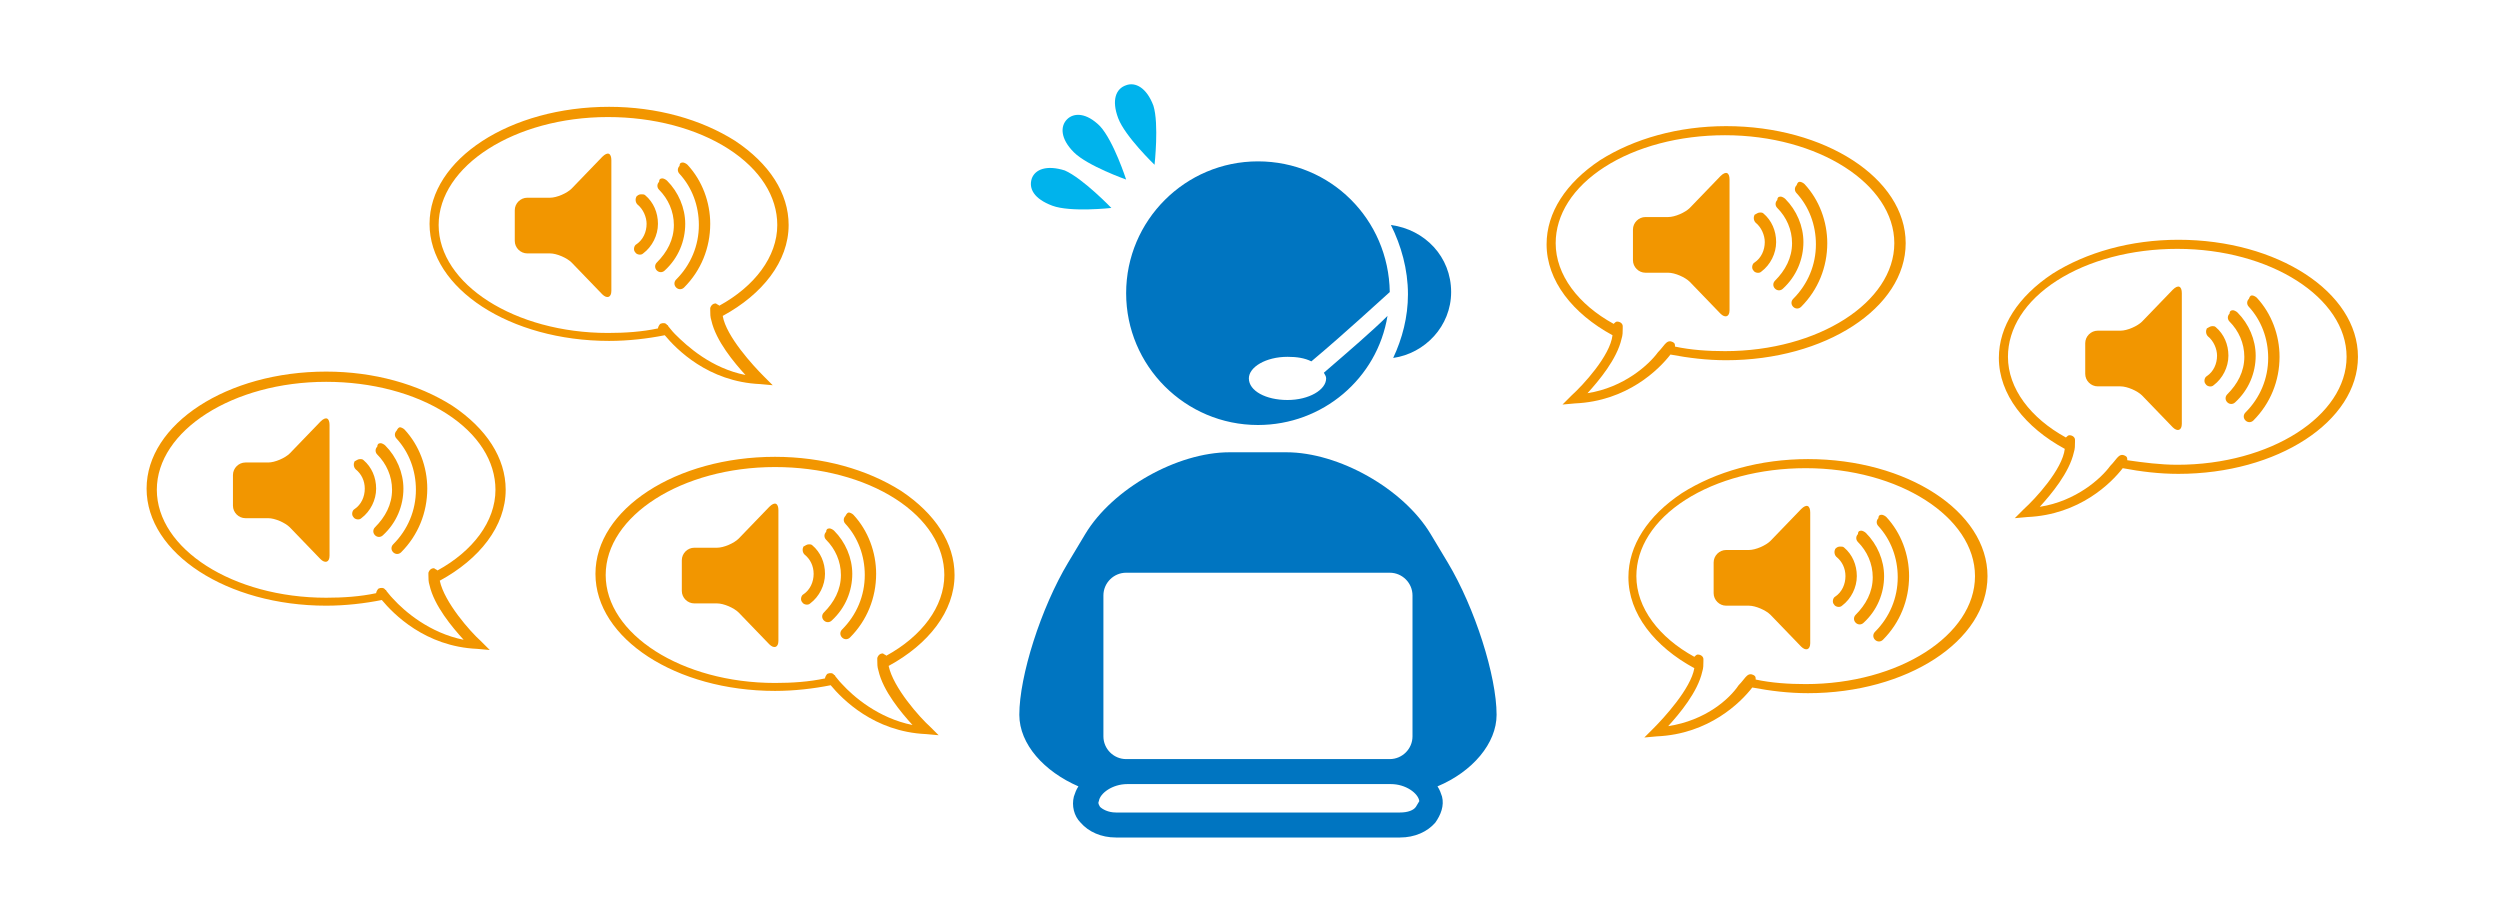 <?xml version="1.0" encoding="utf-8"?>
<!-- Generator: Adobe Illustrator 26.5.2, SVG Export Plug-In . SVG Version: 6.00 Build 0)  -->
<svg version="1.1" id="レイヤー_1" xmlns="http://www.w3.org/2000/svg" xmlns:xlink="http://www.w3.org/1999/xlink" x="0px"
	 y="0px" viewBox="0 0 220 79" style="enable-background:new 0 0 220 79;" xml:space="preserve">
<style type="text/css">
	.st0{fill:#0075C1;}
	.st1{fill:#00B3EC;}
	.st2{fill:#F29600;}
</style>
<g>
	<g>
		<g>
			<path class="st0" d="M127.7,25.7c0-3.1-2.3-5.5-5.3-5.9c0.9,1.8,1.5,3.9,1.5,6.1c0,2-0.5,3.9-1.3,5.6
				C125.4,31.1,127.7,28.7,127.7,25.7z"/>
		</g>
		<g>
			<path class="st0" d="M116.5,32.8c0.1,0.2,0.2,0.3,0.2,0.5c0,1-1.5,1.9-3.4,1.9c-1.9,0-3.4-0.8-3.4-1.9c0-1,1.5-1.9,3.4-1.9
				c0.8,0,1.5,0.1,2.1,0.4c3.1-2.6,6.1-5.4,6.9-6.1c-0.1-6.4-5.2-11.5-11.6-11.5c-6.4,0-11.6,5.2-11.6,11.6
				c0,6.4,5.2,11.6,11.6,11.6c5.7,0,10.5-4.1,11.4-9.6C120.8,29.1,118.7,30.9,116.5,32.8z"/>
		</g>
	</g>
	<g>
		<path class="st1" d="M99.1,15.8c0,0-3.4-1.2-4.6-2.4c-1.2-1.2-1.2-2.3-0.6-2.9s1.7-0.6,2.9,0.6C98,12.4,99.1,15.8,99.1,15.8z"/>
		<path class="st1" d="M97.8,18.3c0,0-3.6,0.4-5.2-0.2c-1.6-0.6-2.1-1.5-1.8-2.4c0.3-0.8,1.3-1.2,2.9-0.7
			C95.3,15.7,97.8,18.3,97.8,18.3z"/>
		<path class="st1" d="M101.6,14.5c0,0-2.6-2.5-3.2-4.1c-0.6-1.6-0.2-2.6,0.7-2.9c0.8-0.3,1.8,0.2,2.4,1.8
			C102,10.9,101.6,14.5,101.6,14.5z"/>
	</g>
</g>
<g>
	<g>
		<path class="st2" d="M20.5,44.5c0,0.6,0.5,1.1,1.1,1.1h2c0.6,0,1.5,0.4,1.9,0.8l2.7,2.8c0.4,0.4,0.8,0.3,0.8-0.3V37.4
			c0-0.6-0.3-0.8-0.8-0.3l-2.7,2.8c-0.4,0.4-1.3,0.8-1.9,0.8h-2c-0.6,0-1.1,0.5-1.1,1.1V44.5z"/>
		<g>
			<g>
				<path class="st2" d="M35.2,37.6c0.1,0,0.3,0.1,0.4,0.2c1.3,1.4,2,3.3,2,5.2c0,2.1-0.8,4.1-2.3,5.6c-0.2,0.2-0.5,0.2-0.7,0
					c-0.2-0.2-0.2-0.5,0-0.7c1.3-1.3,2-3,2-4.8c0-1.7-0.6-3.3-1.7-4.5c-0.2-0.2-0.2-0.5,0-0.7C35,37.7,35.1,37.6,35.2,37.6z"/>
				<path class="st2" d="M33.5,39c0.1,0,0.3,0.1,0.4,0.2c1,1,1.6,2.4,1.6,3.8c0,1.5-0.6,3-1.8,4.1c-0.2,0.2-0.5,0.2-0.7,0
					c-0.2-0.2-0.2-0.5,0-0.7c0.9-0.9,1.5-2,1.5-3.3c0-1.2-0.5-2.3-1.3-3.1c-0.2-0.2-0.2-0.5,0-0.7C33.2,39.1,33.3,39,33.5,39z"/>
				<path class="st2" d="M31.7,40.4c0.1,0,0.2,0,0.3,0.1c0.7,0.6,1.1,1.5,1.1,2.5c0,1-0.5,2-1.3,2.6c-0.2,0.2-0.6,0.1-0.7-0.1
					c-0.2-0.2-0.1-0.6,0.1-0.7c0.6-0.4,0.9-1.1,0.9-1.8c0-0.7-0.3-1.3-0.8-1.7c-0.2-0.2-0.2-0.5-0.1-0.7
					C31.4,40.5,31.5,40.4,31.7,40.4z"/>
			</g>
		</g>
	</g>
	<path class="st2" d="M38.7,51.1c3.5-1.9,5.8-4.8,5.8-8c0-2.8-1.7-5.4-4.7-7.4c-3-1.9-6.9-3-11.1-3c-8.7,0-15.8,4.6-15.8,10.3
		c0,5.7,7.1,10.3,15.8,10.3h0c1.7,0,3.4-0.2,4.9-0.5c1,1.2,3.8,4.1,8.4,4.3l1.1,0.1l-0.8-0.8C41.4,55.6,39.1,53,38.7,51.1z
		 M34.6,52.7c-0.3-0.3-0.5-0.6-0.6-0.7c0-0.1-0.1-0.1-0.1-0.1c-0.1-0.2-0.4-0.2-0.6-0.1c-0.1,0.1-0.2,0.3-0.2,0.4
		c-1.4,0.3-2.9,0.4-4.4,0.4h0c-8.2,0-14.9-4.3-14.9-9.5c0-5.2,6.7-9.5,14.9-9.5c4,0,7.8,1,10.6,2.8c2.8,1.8,4.3,4.2,4.3,6.7
		c0,2.8-2,5.4-5.1,7.1c-0.1-0.1-0.2-0.1-0.3-0.2c-0.2,0-0.4,0.1-0.5,0.4c0,0.1,0,0.1,0,0.2c0,0.3,0,0.6,0.1,0.9c0.4,1.8,2,3.7,3,4.8
		C37.8,55.7,35.6,53.8,34.6,52.7z"/>
</g>
<g>
	<g>
		<path class="st2" d="M45.3,21.2c0,0.6,0.5,1.1,1.1,1.1h2c0.6,0,1.5,0.4,1.9,0.8l2.7,2.8c0.4,0.4,0.8,0.3,0.8-0.3V14.1
			c0-0.6-0.3-0.8-0.8-0.3l-2.7,2.8c-0.4,0.4-1.3,0.8-1.9,0.8h-2c-0.6,0-1.1,0.5-1.1,1.1V21.2z"/>
		<g>
			<g>
				<path class="st2" d="M60.1,14.3c0.1,0,0.3,0.1,0.4,0.2c1.3,1.4,2,3.3,2,5.2c0,2.1-0.8,4.1-2.3,5.6c-0.2,0.2-0.5,0.2-0.7,0
					c-0.2-0.2-0.2-0.5,0-0.7c1.3-1.3,2-3,2-4.8c0-1.7-0.6-3.3-1.7-4.5c-0.2-0.2-0.2-0.5,0-0.7C59.8,14.3,60,14.3,60.1,14.3z"/>
				<path class="st2" d="M58.3,15.7c0.1,0,0.3,0.1,0.4,0.2c1,1,1.6,2.4,1.6,3.8c0,1.5-0.6,3-1.8,4.1c-0.2,0.2-0.5,0.2-0.7,0
					c-0.2-0.2-0.2-0.5,0-0.7c0.9-0.9,1.5-2,1.5-3.3c0-1.2-0.5-2.3-1.3-3.1c-0.2-0.2-0.2-0.5,0-0.7C58,15.7,58.2,15.7,58.3,15.7z"/>
				<path class="st2" d="M56.5,17.1c0.1,0,0.2,0,0.3,0.1c0.7,0.6,1.1,1.5,1.1,2.5c0,1-0.5,2-1.3,2.6c-0.2,0.2-0.6,0.1-0.7-0.1
					c-0.2-0.2-0.1-0.6,0.1-0.7c0.6-0.4,0.9-1.1,0.9-1.8c0-0.6-0.3-1.3-0.8-1.7c-0.2-0.2-0.2-0.5-0.1-0.7
					C56.2,17.1,56.3,17.1,56.5,17.1z"/>
			</g>
		</g>
	</g>
	<path class="st2" d="M63.6,27.8c3.5-1.9,5.8-4.8,5.8-8c0-2.8-1.7-5.4-4.7-7.4c-3-1.9-6.9-3-11.1-3c-8.7,0-15.8,4.6-15.8,10.3
		c0,5.7,7.1,10.3,15.8,10.3h0c1.7,0,3.4-0.2,4.9-0.5c1,1.2,3.8,4.1,8.4,4.3l1.1,0.1l-0.8-0.8C66.3,32.2,63.9,29.6,63.6,27.8z
		 M59.4,29.4c-0.3-0.3-0.5-0.6-0.6-0.7c0-0.1-0.1-0.1-0.1-0.1c-0.1-0.2-0.4-0.2-0.6-0.1c-0.1,0.1-0.2,0.3-0.2,0.4
		c-1.4,0.3-2.9,0.4-4.4,0.4h0c-8.2,0-14.9-4.3-14.9-9.5c0-5.2,6.7-9.5,14.9-9.5c4,0,7.8,1,10.6,2.8c2.8,1.8,4.3,4.2,4.3,6.7
		c0,2.8-2,5.4-5.1,7.1c-0.1-0.1-0.2-0.1-0.3-0.2c-0.2,0-0.4,0.1-0.5,0.4c0,0.1,0,0.1,0,0.2c0,0.3,0,0.6,0.1,0.9c0.4,1.8,2,3.7,3,4.8
		C62.6,32.4,60.5,30.5,59.4,29.4z"/>
</g>
<g>
	<g>
		<path class="st2" d="M60,52c0,0.6,0.5,1.1,1.1,1.1h2c0.6,0,1.5,0.4,1.9,0.8l2.7,2.8c0.4,0.4,0.8,0.3,0.8-0.3V44.9
			c0-0.6-0.3-0.8-0.8-0.3l-2.7,2.8c-0.4,0.4-1.3,0.8-1.9,0.8h-2c-0.6,0-1.1,0.5-1.1,1.1C60,49.3,60,52,60,52z"/>
		<g>
			<g>
				<path class="st2" d="M74.7,45.1c0.1,0,0.3,0.1,0.4,0.2c1.3,1.4,2,3.3,2,5.2c0,2.1-0.8,4.1-2.3,5.6c-0.2,0.2-0.5,0.2-0.7,0
					c-0.2-0.2-0.2-0.5,0-0.7c1.3-1.3,2-3,2-4.8c0-1.7-0.6-3.3-1.7-4.5c-0.2-0.2-0.2-0.5,0-0.7C74.5,45.2,74.6,45.1,74.7,45.1z"/>
				<path class="st2" d="M73,46.5c0.1,0,0.3,0.1,0.4,0.2c1,1,1.6,2.4,1.6,3.8c0,1.5-0.6,3-1.8,4.1c-0.2,0.2-0.5,0.2-0.7,0
					c-0.2-0.2-0.2-0.5,0-0.7c0.9-0.9,1.5-2,1.5-3.3c0-1.2-0.5-2.3-1.3-3.1c-0.2-0.2-0.2-0.5,0-0.7C72.7,46.6,72.8,46.5,73,46.5z"/>
				<path class="st2" d="M71.2,47.9c0.1,0,0.2,0,0.3,0.1c0.7,0.6,1.1,1.5,1.1,2.5c0,1-0.5,2-1.3,2.6c-0.2,0.2-0.6,0.1-0.7-0.1
					c-0.2-0.2-0.1-0.6,0.1-0.7c0.6-0.4,0.9-1.1,0.9-1.8c0-0.7-0.3-1.3-0.8-1.7c-0.2-0.2-0.2-0.5-0.1-0.7C70.9,48,71,47.9,71.2,47.9z
					"/>
			</g>
		</g>
	</g>
	<path class="st2" d="M78.2,58.6c3.5-1.9,5.8-4.8,5.8-8c0-2.8-1.7-5.4-4.7-7.4c-3-1.9-6.9-3-11.1-3c-8.7,0-15.8,4.6-15.8,10.3
		c0,5.7,7.1,10.3,15.8,10.3h0c1.7,0,3.4-0.2,4.9-0.5c1,1.2,3.8,4.1,8.4,4.3l1.1,0.1L81.9,64C80.9,63.1,78.6,60.5,78.2,58.6z
		 M74.1,60.2c-0.3-0.3-0.5-0.6-0.6-0.7c0-0.1-0.1-0.1-0.1-0.1c-0.1-0.2-0.4-0.2-0.6-0.1c-0.1,0.1-0.2,0.3-0.2,0.4
		c-1.4,0.3-2.9,0.4-4.4,0.4h0c-8.2,0-14.9-4.3-14.9-9.5c0-5.2,6.7-9.5,14.9-9.5c4,0,7.8,1,10.6,2.8c2.8,1.8,4.3,4.2,4.3,6.7
		c0,2.8-2,5.4-5.1,7.1c-0.1-0.1-0.2-0.1-0.3-0.2c-0.2,0-0.4,0.1-0.5,0.4c0,0.1,0,0.1,0,0.2c0,0.3,0,0.6,0.1,0.9c0.4,1.8,2,3.7,3,4.8
		C77.3,63.2,75.1,61.3,74.1,60.2z"/>
</g>
<g>
	<g>
		<path class="st2" d="M143.7,22.9c0,0.6,0.5,1.1,1.1,1.1h2c0.6,0,1.5,0.4,1.9,0.8l2.7,2.8c0.4,0.4,0.8,0.3,0.8-0.3V15.8
			c0-0.6-0.3-0.8-0.8-0.3l-2.7,2.8c-0.4,0.4-1.3,0.8-1.9,0.8h-2c-0.6,0-1.1,0.5-1.1,1.1L143.7,22.9L143.7,22.9z"/>
		<g>
			<g>
				<path class="st2" d="M158.4,16c0.1,0,0.3,0.1,0.4,0.2c1.3,1.4,2,3.3,2,5.2c0,2.1-0.8,4.1-2.3,5.6c-0.2,0.2-0.5,0.2-0.7,0
					c-0.2-0.2-0.2-0.5,0-0.7c1.3-1.3,2-3,2-4.8c0-1.7-0.6-3.3-1.7-4.5c-0.2-0.2-0.2-0.5,0-0.7C158.2,16,158.3,16,158.4,16z"/>
				<path class="st2" d="M156.7,17.3c0.1,0,0.3,0.1,0.4,0.2c1,1,1.6,2.4,1.6,3.8c0,1.5-0.6,3-1.8,4.1c-0.2,0.2-0.5,0.2-0.7,0
					c-0.2-0.2-0.2-0.5,0-0.7c0.9-0.9,1.5-2,1.5-3.3c0-1.2-0.5-2.3-1.3-3.1c-0.2-0.2-0.2-0.5,0-0.7C156.4,17.4,156.5,17.3,156.7,17.3
					z"/>
				<path class="st2" d="M154.9,18.7c0.1,0,0.2,0,0.3,0.1c0.7,0.6,1.1,1.5,1.1,2.5c0,1-0.5,2-1.3,2.6c-0.2,0.2-0.6,0.1-0.7-0.1
					c-0.2-0.2-0.1-0.6,0.1-0.7c0.6-0.4,0.9-1.1,0.9-1.8c0-0.6-0.3-1.3-0.8-1.7c-0.2-0.2-0.2-0.5-0.1-0.7
					C154.6,18.8,154.7,18.7,154.9,18.7z"/>
			</g>
		</g>
	</g>
	<path class="st2" d="M138.3,34.8l-0.8,0.8l1.1-0.1c4.6-0.2,7.4-3,8.4-4.3c1.6,0.3,3.2,0.5,4.9,0.5h0c8.7,0,15.8-4.6,15.8-10.3
		c0-5.7-7.1-10.3-15.8-10.3c-4.2,0-8.1,1.1-11.1,3c-3,2-4.7,4.6-4.7,7.4c0,3.2,2.3,6.1,5.8,8C141.7,31.3,139.3,33.9,138.3,34.8z
		 M139.7,34.6c1-1.1,2.6-3,3-4.8c0.1-0.3,0.1-0.6,0.1-0.9c0-0.1,0-0.1,0-0.2c0-0.2-0.2-0.4-0.5-0.4c-0.1,0-0.2,0.1-0.3,0.2
		c-3.1-1.7-5.1-4.3-5.1-7.1c0-2.5,1.5-4.9,4.3-6.7c2.8-1.8,6.6-2.8,10.6-2.8c8.2,0,14.9,4.3,14.9,9.5c0,5.2-6.7,9.5-14.9,9.5h0
		c-1.5,0-3-0.1-4.4-0.4c0-0.2,0-0.3-0.2-0.4c-0.2-0.1-0.4-0.1-0.6,0.1c0,0,0,0-0.1,0.1c-0.1,0.1-0.3,0.4-0.6,0.7
		C145.1,32.1,142.9,34.1,139.7,34.6z"/>
</g>
<g>
	<g>
		<path class="st2" d="M183.5,32.9c0,0.6,0.5,1.1,1.1,1.1h2c0.6,0,1.5,0.4,1.9,0.8l2.7,2.8c0.4,0.4,0.8,0.3,0.8-0.3V25.8
			c0-0.6-0.3-0.8-0.8-0.3l-2.7,2.8c-0.4,0.4-1.3,0.8-1.9,0.8h-2c-0.6,0-1.1,0.5-1.1,1.1L183.5,32.9L183.5,32.9z"/>
		<g>
			<g>
				<path class="st2" d="M198.2,26c0.1,0,0.3,0.1,0.4,0.2c1.3,1.4,2,3.3,2,5.2c0,2.1-0.8,4.1-2.3,5.6c-0.2,0.2-0.5,0.2-0.7,0
					c-0.2-0.2-0.2-0.5,0-0.7c1.3-1.3,2-3,2-4.8c0-1.7-0.6-3.3-1.7-4.5c-0.2-0.2-0.2-0.5,0-0.7C198,26,198.1,26,198.2,26z"/>
				<path class="st2" d="M196.5,27.3c0.1,0,0.3,0.1,0.4,0.2c1,1,1.6,2.4,1.6,3.8c0,1.5-0.6,3-1.8,4.1c-0.2,0.2-0.5,0.2-0.7,0
					c-0.2-0.2-0.2-0.5,0-0.7c0.9-0.9,1.5-2,1.5-3.3c0-1.2-0.5-2.3-1.3-3.1c-0.2-0.2-0.2-0.5,0-0.7C196.2,27.4,196.3,27.3,196.5,27.3
					z"/>
				<path class="st2" d="M194.7,28.7c0.1,0,0.2,0,0.3,0.1c0.7,0.6,1.1,1.5,1.1,2.5c0,1-0.5,2-1.3,2.6c-0.2,0.2-0.6,0.1-0.7-0.1
					c-0.2-0.2-0.1-0.6,0.1-0.7c0.6-0.4,0.9-1.1,0.9-1.8c0-0.6-0.3-1.3-0.8-1.7c-0.2-0.2-0.2-0.5-0.1-0.7
					C194.4,28.8,194.5,28.7,194.7,28.7z"/>
			</g>
		</g>
	</g>
	<path class="st2" d="M178.1,44.8l-0.8,0.8l1.1-0.1c4.6-0.2,7.4-3,8.4-4.3c1.6,0.3,3.2,0.5,4.9,0.5h0c8.7,0,15.8-4.6,15.8-10.3
		c0-5.7-7.1-10.3-15.8-10.3c-4.2,0-8.1,1.1-11.1,3c-3,2-4.7,4.6-4.7,7.4c0,3.2,2.3,6.1,5.8,8C181.5,41.3,179.1,43.9,178.1,44.8z
		 M179.5,44.6c1-1.1,2.6-3,3-4.8c0.1-0.3,0.1-0.6,0.1-0.9c0-0.1,0-0.1,0-0.2c0-0.2-0.2-0.4-0.5-0.4c-0.1,0-0.2,0.1-0.3,0.2
		c-3.1-1.7-5.1-4.3-5.1-7.1c0-2.5,1.5-4.9,4.3-6.7c2.8-1.8,6.6-2.8,10.6-2.8c8.2,0,14.9,4.3,14.9,9.5c0,5.2-6.7,9.5-14.9,9.5h0
		c-1.5,0-3-0.2-4.4-0.4c0-0.2,0-0.3-0.2-0.4c-0.2-0.1-0.4-0.1-0.6,0.1c0,0,0,0-0.1,0.1c-0.1,0.1-0.3,0.4-0.6,0.7
		C184.9,42.1,182.7,44.1,179.5,44.6z"/>
</g>
<g>
	<g>
		<path class="st2" d="M150.8,52.2c0,0.6,0.5,1.1,1.1,1.1h2c0.6,0,1.5,0.4,1.9,0.8l2.7,2.8c0.4,0.4,0.8,0.3,0.8-0.3V45.1
			c0-0.6-0.3-0.8-0.8-0.3l-2.7,2.8c-0.4,0.4-1.3,0.8-1.9,0.8h-2c-0.6,0-1.1,0.5-1.1,1.1L150.8,52.2L150.8,52.2z"/>
		<g>
			<g>
				<path class="st2" d="M165.6,45.3c0.1,0,0.3,0.1,0.4,0.2c1.3,1.4,2,3.3,2,5.2c0,2.1-0.8,4.1-2.3,5.6c-0.2,0.2-0.5,0.2-0.7,0
					c-0.2-0.2-0.2-0.5,0-0.7c1.3-1.3,2-3,2-4.8c0-1.7-0.6-3.3-1.7-4.5c-0.2-0.2-0.2-0.5,0-0.7C165.3,45.3,165.5,45.3,165.6,45.3z"/>
				<path class="st2" d="M163.8,46.7c0.1,0,0.3,0.1,0.4,0.2c1,1,1.6,2.4,1.6,3.8c0,1.5-0.6,3-1.8,4.1c-0.2,0.2-0.5,0.2-0.7,0
					c-0.2-0.2-0.2-0.5,0-0.7c0.9-0.9,1.5-2,1.5-3.3c0-1.2-0.5-2.3-1.3-3.1c-0.2-0.2-0.2-0.5,0-0.7C163.5,46.7,163.7,46.7,163.8,46.7
					z"/>
				<path class="st2" d="M162,48.1c0.1,0,0.2,0,0.3,0.1c0.7,0.6,1.1,1.5,1.1,2.5c0,1-0.5,2-1.3,2.6c-0.2,0.2-0.6,0.1-0.7-0.1
					c-0.2-0.2-0.1-0.6,0.1-0.7c0.6-0.4,0.9-1.1,0.9-1.8c0-0.7-0.3-1.3-0.8-1.7c-0.2-0.2-0.2-0.5-0.1-0.7
					C161.7,48.1,161.8,48.1,162,48.1z"/>
			</g>
		</g>
	</g>
	<path class="st2" d="M145.5,64.1l-0.8,0.8l1.1-0.1c4.6-0.2,7.4-3,8.4-4.3c1.6,0.3,3.2,0.5,4.9,0.5h0c8.7,0,15.8-4.6,15.8-10.3
		c0-5.7-7.1-10.3-15.8-10.3c-4.2,0-8.1,1.1-11.1,3c-3,2-4.7,4.6-4.7,7.4c0,3.2,2.3,6.1,5.8,8C148.8,60.6,146.4,63.2,145.5,64.1z
		 M146.8,63.9c1-1.1,2.6-3,3-4.8c0.1-0.3,0.1-0.6,0.1-0.9c0-0.1,0-0.1,0-0.2c0-0.2-0.2-0.4-0.5-0.4c-0.1,0-0.2,0.1-0.3,0.2
		c-3.1-1.7-5.1-4.3-5.1-7.1c0-2.5,1.5-4.9,4.3-6.7c2.8-1.8,6.6-2.8,10.6-2.8c8.2,0,14.9,4.3,14.9,9.5c0,5.2-6.7,9.5-14.9,9.5h0
		c-1.5,0-3-0.1-4.4-0.4c0-0.2,0-0.3-0.2-0.4c-0.2-0.1-0.4-0.1-0.6,0.1c0,0,0,0-0.1,0.1c-0.1,0.1-0.3,0.4-0.6,0.7
		C152.2,61.5,150.1,63.4,146.8,63.9z"/>
</g>
<path class="st0" d="M131.7,62.9c0-3.4-1.9-9.4-4.3-13.4l-1.5-2.5c-2.4-4-8.1-7.2-12.7-7.2h-5c-4.6,0-10.3,3.2-12.7,7.2l-1.5,2.5
	c-2.4,4-4.3,10-4.3,13.4c0,2.6,2.2,5,5.2,6.3c-0.2,0.3-0.3,0.6-0.4,0.9c-0.2,0.8,0,1.7,0.6,2.3c0.7,0.8,1.8,1.3,3.1,1.3h25
	c1.3,0,2.4-0.5,3.1-1.3c0.5-0.7,0.8-1.5,0.6-2.3c-0.1-0.3-0.2-0.6-0.4-0.9C129.6,67.9,131.7,65.4,131.7,62.9z M97.1,52.4
	c0-1.1,0.9-2,2-2h23.2c1.1,0,2,0.9,2,2v12.4c0,1.1-0.9,2-2,2H99.1c-1.1,0-2-0.9-2-2V52.4z M124.6,71c-0.2,0.3-0.7,0.5-1.4,0.5h-25
	c-0.7,0-1.2-0.3-1.4-0.5c-0.1-0.2-0.2-0.3-0.1-0.5c0.1-0.7,1.2-1.5,2.5-1.5h23.2c1.3,0,2.4,0.8,2.5,1.5
	C124.8,70.7,124.7,70.8,124.6,71z"/>
</svg>
